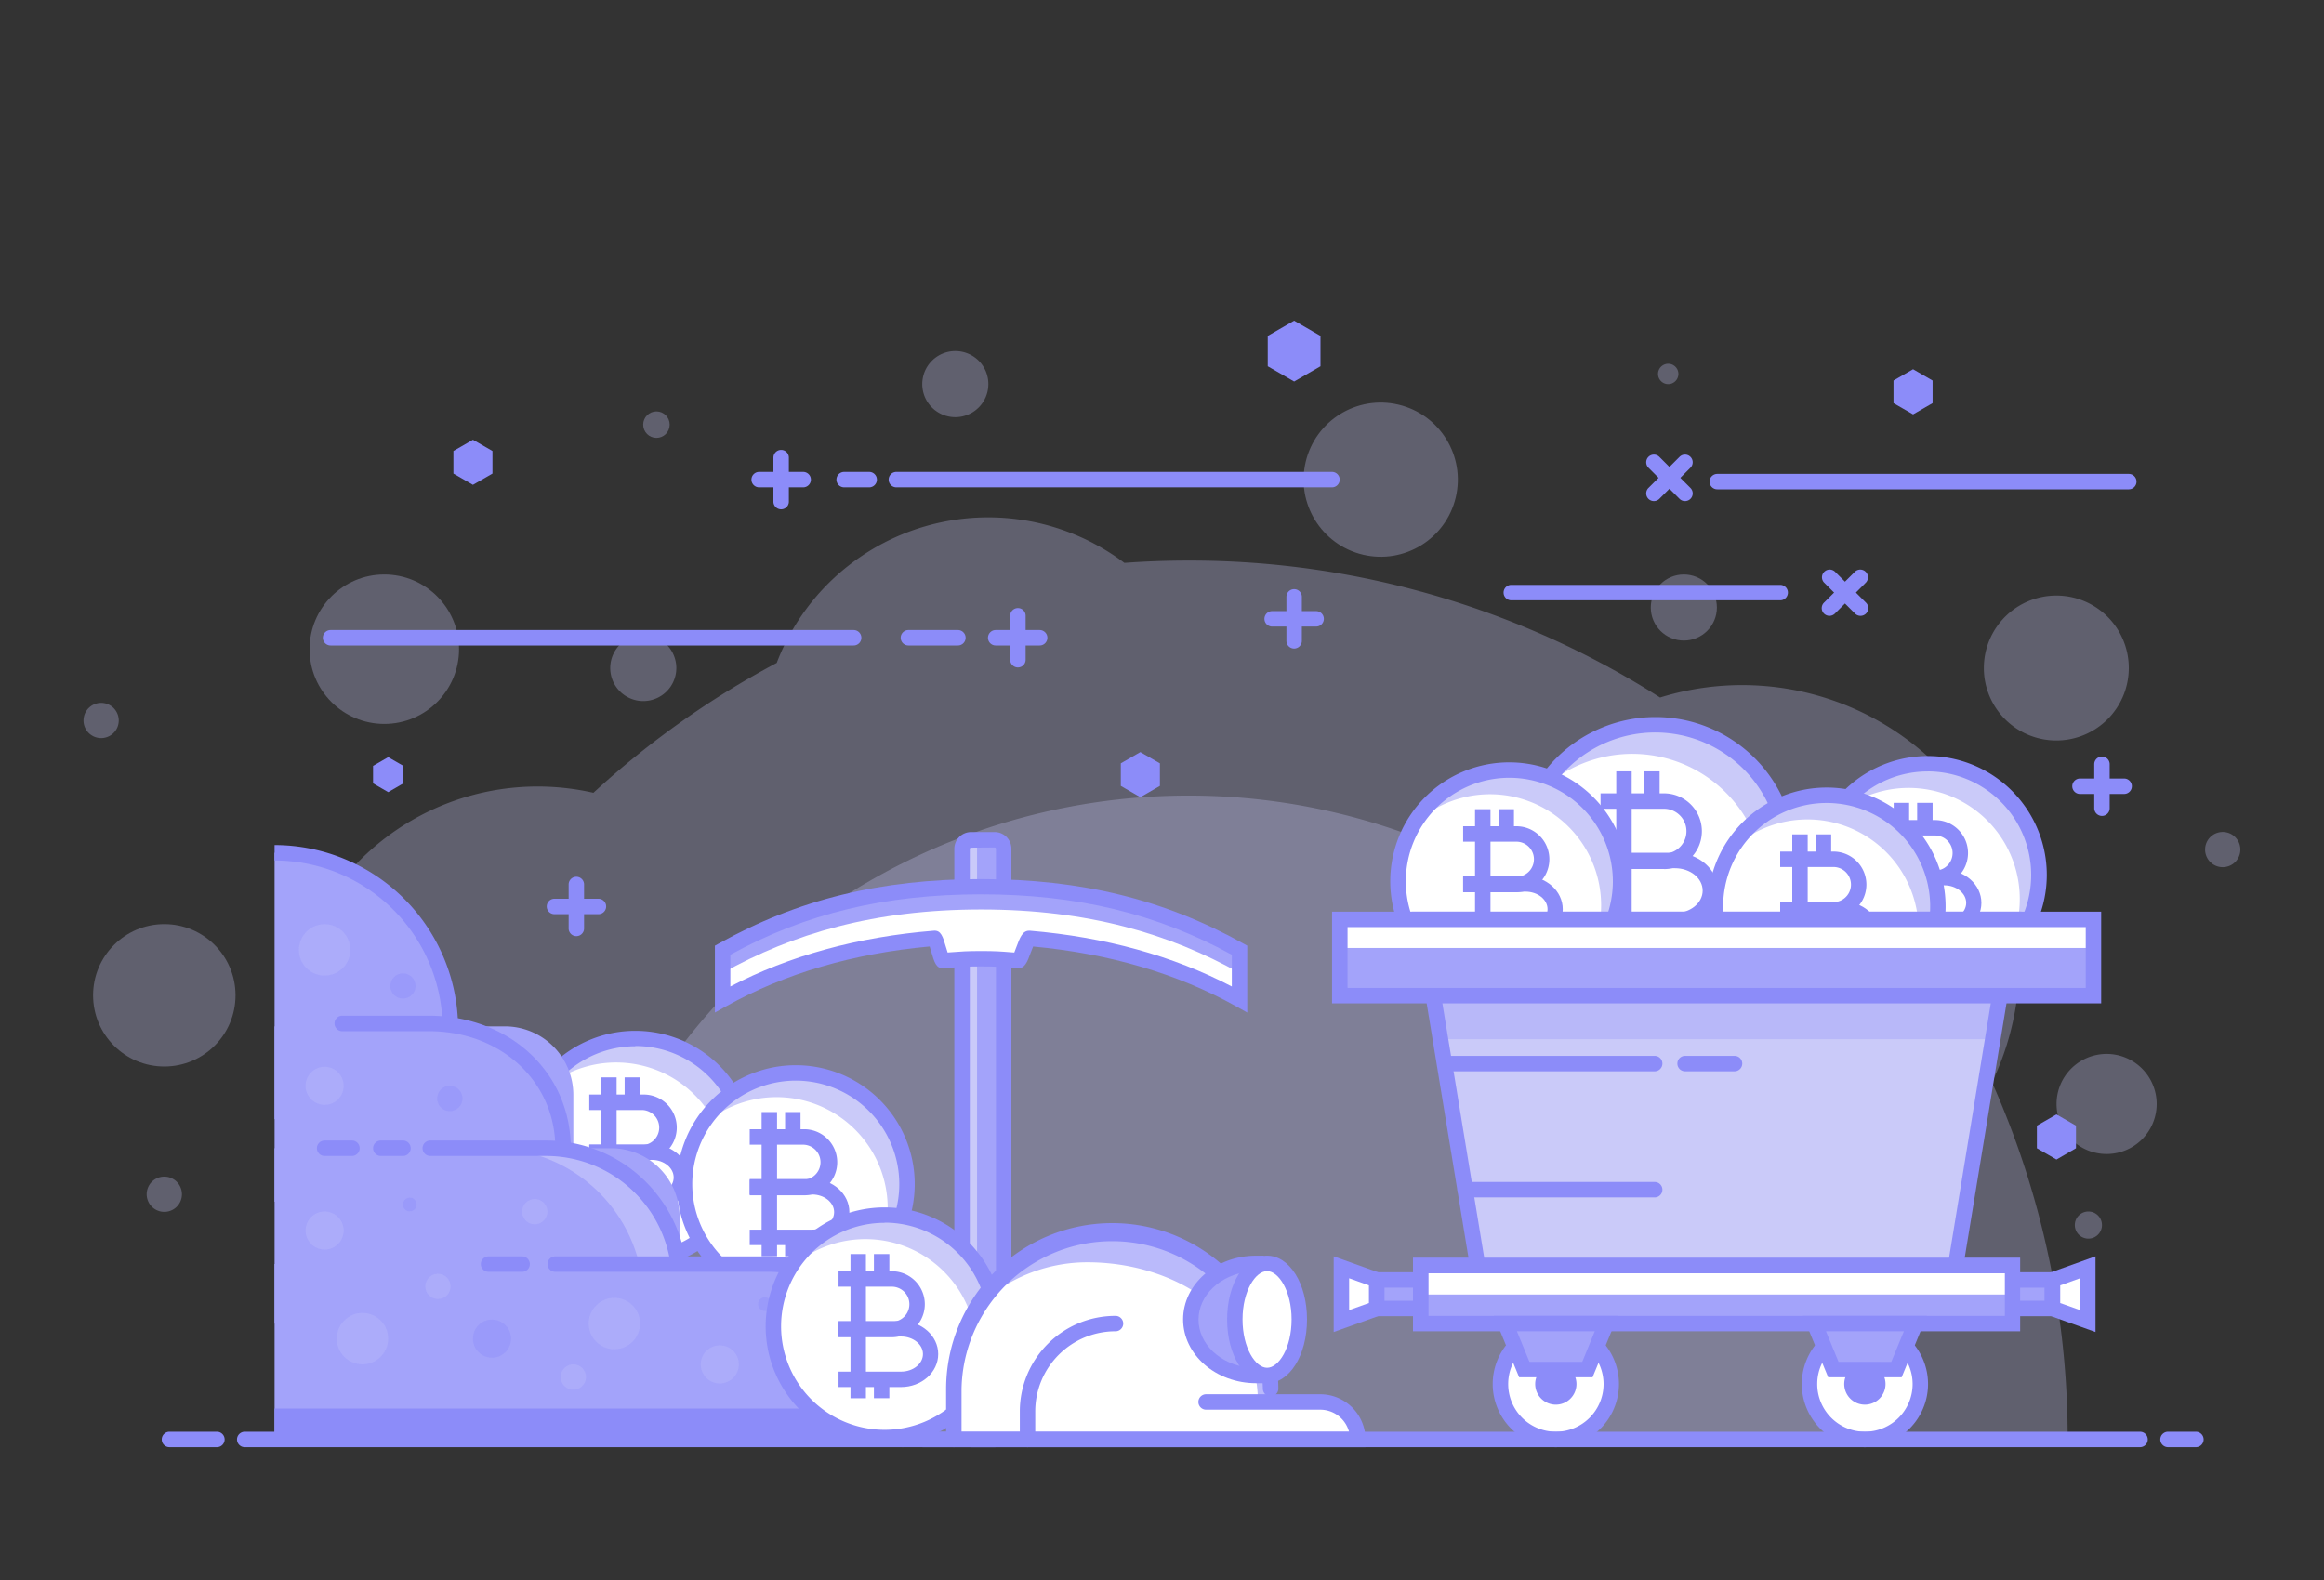 <svg id="Layer_1" data-name="Layer 1" xmlns="http://www.w3.org/2000/svg" viewBox="0 0 500 340"><rect x="0" y="0" width="500" height="340" fill="#333333" stroke="none"/><defs><style>.cls-1{opacity:0.3;}.cls-2{fill:#cacaf9;}.cls-3{fill:#fff;}.cls-4{fill:#8c8cf9;}.cls-5{fill:#a3a3fa;}.cls-6{fill:#babafb;}.cls-7{opacity:0.39;}</style></defs><g class="cls-1"><path class="cls-2" d="M444.85,309.75a188.36,188.36,0,0,0-16.28-76.85,59.64,59.64,0,0,0-71.41-82.8,188.25,188.25,0,0,0-101.43-29.47q-7,0-13.82.5a48.71,48.71,0,0,0-74.8,21.52,190,190,0,0,0-39.44,27.95,54,54,0,0,0-66,52.65,53.76,53.76,0,0,0,12.24,34.23,189,189,0,0,0-7.32,52.27Z"/></g><g class="cls-1"><path class="cls-2" d="M393.11,309.75a137.38,137.38,0,1,0-274.75,0Z"/></g><g class="cls-1"><path class="cls-2" d="M464,237.56a10.77,10.77,0,1,1-10.77-10.77A10.77,10.77,0,0,1,464,237.56Z"/></g><g class="cls-1"><circle class="cls-2" cx="297.04" cy="103.21" r="16.59" transform="translate(128.14 368.46) rotate(-76.67)"/></g><g class="cls-1"><path class="cls-2" d="M145.51,143.75a7.11,7.11,0,1,1-7.1-7.11A7.11,7.11,0,0,1,145.51,143.75Z"/></g><g class="cls-1"><circle class="cls-2" cx="362.27" cy="130.73" r="7.11"/></g><g class="cls-1"><path class="cls-2" d="M212.64,82.66a7.11,7.11,0,1,1-7.1-7.11A7.1,7.1,0,0,1,212.64,82.66Z"/></g><g class="cls-1"><path class="cls-2" d="M452.23,263.61a2.92,2.92,0,1,1-2.92-2.91A2.92,2.92,0,0,1,452.23,263.61Z"/></g><g class="cls-1"><path class="cls-2" d="M361.1,80.47a2.19,2.19,0,1,1-2.19-2.19A2.19,2.19,0,0,1,361.1,80.47Z"/></g><g class="cls-1"><circle class="cls-2" cx="141.23" cy="91.38" r="2.85"/></g><g class="cls-1"><path class="cls-2" d="M25.55,155.05a3.79,3.79,0,1,1-3.79-3.8A3.79,3.79,0,0,1,25.55,155.05Z"/></g><g class="cls-1"><path class="cls-2" d="M482,182.83a3.79,3.79,0,1,1-3.79-3.8A3.79,3.79,0,0,1,482,182.83Z"/></g><g class="cls-1"><circle class="cls-2" cx="82.68" cy="139.7" r="16.08"/></g><g class="cls-1"><path class="cls-2" d="M39.14,257a3.79,3.79,0,1,1-3.79-3.8A3.79,3.79,0,0,1,39.14,257Z"/></g><g class="cls-1"><path class="cls-2" d="M458,143.75a15.59,15.59,0,1,1-15.58-15.59A15.58,15.58,0,0,1,458,143.75Z"/></g><g class="cls-1"><circle class="cls-2" cx="35.35" cy="214.18" r="15.32"/></g><circle class="cls-3" cx="136.69" cy="247.36" r="23.93" transform="translate(-135.54 323.26) rotate(-76.65)"/><path class="cls-2" d="M136.69,223.43a23.89,23.89,0,0,0-20.6,11.79,23.9,23.9,0,0,1,37,29.56,23.91,23.91,0,0,0-16.37-41.35Z"/><path class="cls-4" d="M138.23,249.75H126.78v-3.32h11.45a3.79,3.79,0,0,0,0-7.57H126.78v-3.32h11.45a7.11,7.11,0,1,1,0,14.21Z"/><path class="cls-4" d="M140.21,260.47H126.78v-3.32h13.43c2.61,0,4.73-1.7,4.73-3.78s-2.12-3.78-4.73-3.78H126.78v-3.33h13.43c4.44,0,8,3.19,8,7.11S144.65,260.47,140.21,260.47Z"/><rect class="cls-4" x="129.34" y="231.84" width="3.32" height="31.03"/><rect class="cls-4" x="134.39" y="231.84" width="3.32" height="5.36"/><rect class="cls-4" x="134.39" y="258.81" width="3.32" height="4.06"/><path class="cls-4" d="M136.69,273a25.59,25.59,0,1,1,25.59-25.59A25.62,25.62,0,0,1,136.69,273Zm0-47.86A22.27,22.27,0,1,0,159,247.36,22.29,22.29,0,0,0,136.69,225.09Z"/><path class="cls-3" d="M384.69,184.49A28.53,28.53,0,1,1,356.17,156,28.53,28.53,0,0,1,384.69,184.49Z"/><path class="cls-2" d="M356.17,156A28.48,28.48,0,0,0,331.61,170a28.49,28.49,0,0,1,44.07,35.24A28.5,28.5,0,0,0,356.17,156Z"/><path class="cls-4" d="M358,187H344.35V183.7H358a4.83,4.83,0,0,0,0-9.66H344.35v-3.32H358a8.15,8.15,0,0,1,0,16.3Z"/><path class="cls-4" d="M360.37,199.8h-16v-3.32h16c3.28,0,5.95-2.16,5.95-4.83s-2.67-4.82-5.95-4.82h-16V183.5h16c5.11,0,9.27,3.66,9.27,8.15S365.48,199.8,360.37,199.8Z"/><rect class="cls-4" x="347.73" y="165.99" width="3.32" height="36.99"/><rect class="cls-4" x="353.74" y="165.99" width="3.32" height="6.39"/><rect class="cls-4" x="353.74" y="198.14" width="3.32" height="4.84"/><path class="cls-4" d="M356.17,214.68a30.19,30.19,0,1,1,30.19-30.19A30.23,30.23,0,0,1,356.17,214.68Zm0-57.06A26.87,26.87,0,1,0,383,184.49,26.9,26.9,0,0,0,356.17,157.62Z"/><circle class="cls-3" cx="324.7" cy="189.64" r="23.93" transform="matrix(0.23, -0.97, 0.97, 0.23, 65.23, 461.8)"/><path class="cls-2" d="M324.7,165.71a23.89,23.89,0,0,0-20.6,11.79,23.9,23.9,0,0,1,37,29.56,23.91,23.91,0,0,0-16.37-41.35Z"/><path class="cls-4" d="M326.24,192H314.79v-3.32h11.45a3.78,3.78,0,0,0,0-7.56H314.79v-3.32h11.45a7.1,7.1,0,1,1,0,14.2Z"/><path class="cls-4" d="M328.22,202.75H314.79v-3.32h13.43c2.61,0,4.73-1.69,4.73-3.78s-2.12-3.78-4.73-3.78H314.79v-3.32h13.43c4.44,0,8,3.18,8,7.1S332.66,202.75,328.22,202.75Z"/><rect class="cls-4" x="317.35" y="174.13" width="3.32" height="31.03"/><rect class="cls-4" x="322.4" y="174.13" width="3.32" height="5.36"/><rect class="cls-4" x="322.4" y="201.09" width="3.32" height="4.06"/><path class="cls-4" d="M324.7,215.23a25.59,25.59,0,1,1,25.59-25.59A25.62,25.62,0,0,1,324.7,215.23Zm0-47.86A22.27,22.27,0,1,0,347,189.64,22.29,22.29,0,0,0,324.7,167.37Z"/><circle class="cls-3" cx="414.77" cy="188.28" r="23.93" transform="translate(135.84 548.39) rotate(-76.65)"/><path class="cls-2" d="M414.77,164.35a23.89,23.89,0,0,0-20.6,11.79,23.9,23.9,0,0,1,37,29.56,23.91,23.91,0,0,0-16.37-41.35Z"/><path class="cls-4" d="M416.31,190.67H404.86v-3.32h11.45a3.78,3.78,0,1,0,0-7.56H404.86v-3.32h11.45a7.1,7.1,0,1,1,0,14.2Z"/><path class="cls-4" d="M418.29,201.39H404.86v-3.32h13.43c2.61,0,4.73-1.7,4.73-3.78s-2.12-3.78-4.73-3.78H404.86v-3.32h13.43c4.44,0,8,3.18,8,7.1S422.73,201.39,418.29,201.39Z"/><rect class="cls-4" x="407.42" y="172.76" width="3.32" height="31.03"/><rect class="cls-4" x="412.47" y="172.76" width="3.32" height="5.36"/><rect class="cls-4" x="412.47" y="199.73" width="3.32" height="4.06"/><path class="cls-4" d="M414.77,213.87a25.59,25.59,0,1,1,25.59-25.59A25.62,25.62,0,0,1,414.77,213.87Zm0-47.86A22.27,22.27,0,1,0,437,188.28,22.29,22.29,0,0,0,414.77,166Z"/><circle class="cls-3" cx="392.95" cy="195.06" r="23.93" transform="translate(112.46 532.37) rotate(-76.65)"/><path class="cls-2" d="M393,171.13a23.89,23.89,0,0,0-20.6,11.79,23.9,23.9,0,0,1,37,29.56A23.91,23.91,0,0,0,393,171.13Z"/><path class="cls-4" d="M394.49,197.45H383v-3.32h11.45a3.78,3.78,0,1,0,0-7.56H383v-3.32h11.45a7.1,7.1,0,1,1,0,14.2Z"/><path class="cls-4" d="M396.47,208.17H383v-3.32h13.43c2.61,0,4.73-1.69,4.73-3.78s-2.12-3.78-4.73-3.78H383V194h13.43c4.44,0,8,3.18,8,7.1S400.91,208.17,396.47,208.17Z"/><rect class="cls-4" x="385.6" y="179.55" width="3.32" height="31.03"/><rect class="cls-4" x="390.65" y="179.55" width="3.32" height="5.36"/><rect class="cls-4" x="390.65" y="206.51" width="3.32" height="4.06"/><path class="cls-4" d="M393,220.65a25.59,25.59,0,1,1,25.59-25.59A25.62,25.62,0,0,1,393,220.65Zm0-47.86a22.27,22.27,0,1,0,22.27,22.27A22.29,22.29,0,0,0,393,172.79Z"/><circle class="cls-3" cx="171.21" cy="254.81" r="23.93" transform="translate(-116.24 362.58) rotate(-76.65)"/><path class="cls-2" d="M171.21,230.88a23.9,23.9,0,0,0-20.6,11.8,23.9,23.9,0,0,1,37,29.56,23.91,23.91,0,0,0-16.37-41.36Z"/><path class="cls-4" d="M172.75,257.21H161.3v-3.33h11.45a3.78,3.78,0,0,0,0-7.56H161.3V243h11.45a7.11,7.11,0,1,1,0,14.21Z"/><path class="cls-4" d="M174.74,267.93H161.3v-3.32h13.44c2.6,0,4.72-1.7,4.72-3.78s-2.12-3.79-4.72-3.79H161.3v-3.32h13.44c4.43,0,8,3.19,8,7.11S179.17,267.93,174.74,267.93Z"/><rect class="cls-4" x="163.86" y="239.3" width="3.32" height="31.03"/><rect class="cls-4" x="168.91" y="239.3" width="3.32" height="5.36"/><rect class="cls-4" x="168.91" y="266.27" width="3.32" height="4.06"/><path class="cls-4" d="M171.21,280.4a25.59,25.59,0,1,1,25.59-25.59A25.61,25.61,0,0,1,171.21,280.4Zm0-47.86a22.27,22.27,0,1,0,22.27,22.27A22.29,22.29,0,0,0,171.21,232.54Z"/><path class="cls-4" d="M128.75,196.72h-9.46a1.66,1.66,0,0,1,0-3.32h9.46a1.66,1.66,0,0,1,0,3.32Z"/><path class="cls-4" d="M124,201.45a1.66,1.66,0,0,1-1.66-1.66v-9.46a1.66,1.66,0,1,1,3.32,0v9.46A1.66,1.66,0,0,1,124,201.45Z"/><path class="cls-4" d="M457,170.85H447.5a1.66,1.66,0,0,1,0-3.32H457a1.66,1.66,0,1,1,0,3.32Z"/><path class="cls-4" d="M452.23,175.58a1.67,1.67,0,0,1-1.66-1.66v-9.46a1.66,1.66,0,1,1,3.32,0v9.46A1.66,1.66,0,0,1,452.23,175.58Z"/><path class="cls-4" d="M283.16,134.83H273.7a1.66,1.66,0,0,1,0-3.32h9.46a1.66,1.66,0,0,1,0,3.32Z"/><path class="cls-4" d="M278.43,139.56a1.66,1.66,0,0,1-1.66-1.66v-9.46a1.66,1.66,0,1,1,3.32,0v9.46A1.67,1.67,0,0,1,278.43,139.56Z"/><path class="cls-4" d="M393.59,132.52a1.66,1.66,0,0,1-1.17-2.83l6.69-6.69a1.66,1.66,0,0,1,2.35,2.34l-6.69,6.7A1.68,1.68,0,0,1,393.59,132.52Z"/><path class="cls-4" d="M400.28,132.52a1.66,1.66,0,0,1-1.17-.48l-6.69-6.7a1.66,1.66,0,0,1,2.35-2.34l6.69,6.69a1.66,1.66,0,0,1,0,2.35A1.68,1.68,0,0,1,400.28,132.52Z"/><polygon class="cls-4" points="241.14 164.26 245.34 161.84 249.55 164.26 249.55 169.12 245.34 171.55 241.14 169.12 241.14 164.26"/><polygon class="cls-4" points="97.55 97.05 101.75 94.63 105.95 97.05 105.95 101.91 101.75 104.33 97.55 101.91 97.55 97.05"/><polygon class="cls-4" points="407.38 81.89 411.59 79.46 415.79 81.89 415.79 86.75 411.59 89.17 407.38 86.75 407.38 81.89"/><polygon class="cls-4" points="438.23 242.23 442.44 239.81 446.64 242.23 446.64 247.09 442.44 249.52 438.23 247.09 438.23 242.23"/><polygon class="cls-4" points="272.75 72.28 278.43 69 284.1 72.28 284.1 78.82 278.43 82.1 272.75 78.82 272.75 72.28"/><path class="cls-4" d="M286.57,104.87H192.85a1.66,1.66,0,1,1,0-3.32h93.72a1.66,1.66,0,1,1,0,3.32Z"/><path class="cls-4" d="M187,104.87h-5.38a1.66,1.66,0,1,1,0-3.32H187a1.66,1.66,0,1,1,0,3.32Z"/><path class="cls-4" d="M172.8,104.87h-9.47a1.66,1.66,0,0,1,0-3.32h9.47a1.66,1.66,0,1,1,0,3.32Z"/><path class="cls-4" d="M168.06,109.6a1.66,1.66,0,0,1-1.66-1.66V98.48a1.66,1.66,0,1,1,3.32,0v9.46A1.66,1.66,0,0,1,168.06,109.6Z"/><path class="cls-4" d="M223.68,138.9h-9.46a1.66,1.66,0,1,1,0-3.32h9.46a1.66,1.66,0,0,1,0,3.32Z"/><path class="cls-4" d="M219,143.63a1.66,1.66,0,0,1-1.66-1.66v-9.46a1.66,1.66,0,0,1,3.32,0V142A1.66,1.66,0,0,1,219,143.63Z"/><path class="cls-4" d="M362.52,107.83a1.64,1.64,0,0,1-1.17-.48l-6.69-6.7A1.65,1.65,0,0,1,357,98.31l6.69,6.69a1.66,1.66,0,0,1,0,2.35A1.64,1.64,0,0,1,362.52,107.83Z"/><path class="cls-4" d="M355.83,107.83a1.64,1.64,0,0,1-1.17-.48,1.66,1.66,0,0,1,0-2.35l6.69-6.69a1.65,1.65,0,0,1,2.34,2.34l-6.69,6.7A1.64,1.64,0,0,1,355.83,107.83Z"/><path class="cls-4" d="M383,129.18H325.15a1.66,1.66,0,1,1,0-3.32H383a1.66,1.66,0,1,1,0,3.32Z"/><path class="cls-4" d="M183.66,138.9H71.12a1.66,1.66,0,0,1,0-3.32H183.66a1.66,1.66,0,1,1,0,3.32Z"/><path class="cls-4" d="M458,105.3H369.47a1.66,1.66,0,0,1,0-3.32H458a1.66,1.66,0,1,1,0,3.32Z"/><path class="cls-4" d="M206.09,138.9H195.44a1.66,1.66,0,0,1,0-3.32h10.65a1.66,1.66,0,1,1,0,3.32Z"/><polygon class="cls-4" points="80.26 164.81 83.52 162.93 86.78 164.81 86.78 168.57 83.52 170.46 80.26 168.57 80.26 164.81"/><rect class="cls-5" x="206.95" y="180.71" width="8.95" height="129.03" rx="0.87"/><path class="cls-2" d="M210.21,308.32V182.14a1.43,1.43,0,0,1,1.43-1.43h-3.26a1.43,1.43,0,0,0-1.43,1.43V308.32a1.43,1.43,0,0,0,1.43,1.43h3.26A1.43,1.43,0,0,1,210.21,308.32Z"/><path class="cls-4" d="M214,311.41h-5.08a3.61,3.61,0,0,1-3.6-3.6V182.65a3.61,3.61,0,0,1,3.6-3.6H214a3.6,3.6,0,0,1,3.6,3.6V307.81A3.6,3.6,0,0,1,214,311.41Zm-5.08-129a.28.28,0,0,0-.27.28V307.81a.28.28,0,0,0,.27.28H214a.28.28,0,0,0,.28-.28V182.65a.28.28,0,0,0-.28-.28Z"/><path class="cls-3" d="M266.68,204.47c-15.08-8.43-32.6-13.64-55.61-13.64s-40.52,5.21-55.6,13.64v10.59c12.34-6.9,27.43-11.65,45.53-13.14.45,0,1.43,4.81,1.89,4.78,3.57-.26,4.48-.4,8.18-.4s4.46.13,8,.38c.64,0,1.79-4.79,2.43-4.73,18,1.52,32.94,6.25,45.22,13.11Z"/><path class="cls-5" d="M211.07,190.83c-23,0-40.52,5.21-55.6,13.64v4.89c15.08-8.43,32.59-13.65,55.6-13.65s40.53,5.22,55.61,13.65v-4.89C251.6,196,234.08,190.83,211.07,190.83Z"/><path class="cls-4" d="M153.81,217.89V203.5l.85-.47c16.91-9.46,34.83-13.86,56.41-13.86s39.5,4.4,56.42,13.86l.85.47v14.39l-2.47-1.38c-12.54-7-27.21-11.32-43.6-12.83-.16.39-.34.87-.47,1.21-.77,2.07-1.28,3.57-2.88,3.45l-1.78-.13c-2.14-.17-3.21-.25-6.07-.25s-4.07.09-6.3.26l-1.76.13c-1.58.13-2-1.27-2.66-3.57-.1-.33-.22-.75-.34-1.11-16.45,1.5-31.16,5.81-43.73,12.84Zm67.6-17.61h.19c16.19,1.37,30.78,5.4,43.42,12v-6.83c-16.15-8.84-33.32-13-53.95-13s-37.79,4.12-53.94,13v6.83c12.71-6.63,27.41-10.67,43.73-12,1.58-.15,2,1.26,2.67,3.56.11.34.23.76.35,1.13l.64-.05c2.24-.17,3.47-.27,6.55-.27s4.17.09,6.32.26l.83.06c.16-.39.34-.88.47-1.23C219.43,201.74,220,200.28,221.41,200.28Z"/><path class="cls-5" d="M59.07,220.86h49.55a14.73,14.73,0,0,1,14.73,14.73v23a0,0,0,0,1,0,0H59.07a0,0,0,0,1,0,0V220.86A0,0,0,0,1,59.07,220.86Z"/><path class="cls-5" d="M96.9,240.83H59.07V183.51h0A37.83,37.83,0,0,1,96.9,221.34Z"/><path class="cls-5" d="M59.07,247.09h72.41a14.73,14.73,0,0,1,14.73,14.73v23a0,0,0,0,1,0,0H59.07a0,0,0,0,1,0,0V247.09A0,0,0,0,1,59.07,247.09Z"/><path class="cls-6" d="M113.6,247.09h-7.75a32.61,32.61,0,0,1,32.61,32.61v5.11h7.75V279.7A32.61,32.61,0,0,0,113.6,247.09Z"/><path class="cls-5" d="M59.07,272H179.48a14.73,14.73,0,0,1,14.73,14.73v23a0,0,0,0,1,0,0H59.07a0,0,0,0,1,0,0V272A0,0,0,0,1,59.07,272Z"/><path class="cls-4" d="M59.07,303.1v6.65H194.21v-5.12c0-.52-.05-1-.07-1.53Z"/><path class="cls-4" d="M121.14,248.75a1.66,1.66,0,0,1-1.66-1.66c0-14.36-11.7-25.19-27.2-25.19H73.51a1.67,1.67,0,0,1,0-3.33H92.28c17.4,0,30.52,12.26,30.52,28.52A1.67,1.67,0,0,1,121.14,248.75Z"/><path class="cls-4" d="M98.56,221.34H95.24a36.22,36.22,0,0,0-36.17-36.17v-3.32A39.54,39.54,0,0,1,98.56,221.34Z"/><path class="cls-4" d="M145.83,272.94a1.65,1.65,0,0,1-1.63-1.39,27.08,27.08,0,0,0-26.85-22.8H92.57a1.66,1.66,0,0,1,0-3.32h24.78A30.39,30.39,0,0,1,147.48,271a1.67,1.67,0,0,1-1.38,1.9A1.23,1.23,0,0,1,145.83,272.94Z"/><path class="cls-4" d="M86.7,248.75H81.93a1.66,1.66,0,0,1,0-3.32H86.7a1.66,1.66,0,0,1,0,3.32Z"/><path class="cls-4" d="M75.72,248.75H69.84a1.66,1.66,0,0,1,0-3.32h5.88a1.66,1.66,0,0,1,0,3.32Z"/><path class="cls-4" d="M194.21,311.41a1.67,1.67,0,0,1-1.66-1.66v-8.87a27.23,27.23,0,0,0-27.2-27.2H119.46a1.66,1.66,0,1,1,0-3.32h45.89a30.55,30.55,0,0,1,30.52,30.52v8.87A1.66,1.66,0,0,1,194.21,311.41Z"/><path class="cls-4" d="M112.33,273.68h-7.22a1.66,1.66,0,1,1,0-3.32h7.22a1.66,1.66,0,1,1,0,3.32Z"/><g class="cls-7"><circle class="cls-6" cx="77.98" cy="288.06" r="5.53"/></g><g class="cls-7"><circle class="cls-6" cx="69.84" cy="204.4" r="5.53"/></g><g class="cls-7"><circle class="cls-6" cx="132.18" cy="284.81" r="5.53"/></g><g class="cls-7"><circle class="cls-4" cx="105.85" cy="288.06" r="4.1"/></g><g class="cls-7"><circle class="cls-6" cx="69.84" cy="264.8" r="4.1"/></g><g class="cls-7"><circle class="cls-6" cx="154.86" cy="293.6" r="4.1"/></g><g class="cls-7"><circle class="cls-6" cx="69.84" cy="233.66" r="4.1"/></g><g class="cls-7"><circle class="cls-6" cx="94.22" cy="276.82" r="2.72"/></g><g class="cls-7"><circle class="cls-4" cx="179.58" cy="293.6" r="2.72"/></g><g class="cls-7"><path class="cls-4" d="M99.5,236.38a2.72,2.72,0,1,1-2.72-2.72A2.72,2.72,0,0,1,99.5,236.38Z"/></g><g class="cls-7"><circle class="cls-4" cx="86.69" cy="212.17" r="2.72"/></g><g class="cls-7"><circle class="cls-4" cx="164.57" cy="280.64" r="1.47"/></g><g class="cls-7"><path class="cls-4" d="M89.63,259.18a1.47,1.47,0,1,1-1.47-1.46A1.47,1.47,0,0,1,89.63,259.18Z"/></g><g class="cls-7"><path class="cls-6" d="M126.07,296.32a2.72,2.72,0,1,1-2.72-2.72A2.72,2.72,0,0,1,126.07,296.32Z"/></g><g class="cls-7"><path class="cls-6" d="M117.77,260.74a2.72,2.72,0,1,1-2.72-2.72A2.72,2.72,0,0,1,117.77,260.74Z"/></g><circle class="cls-3" cx="190.32" cy="285.37" r="23.93" transform="translate(-131.27 404.68) rotate(-76.65)"/><path class="cls-2" d="M190.32,261.44a23.9,23.9,0,0,0-20.6,11.79,23.9,23.9,0,0,1,37,29.56,23.91,23.91,0,0,0-16.37-41.35Z"/><path class="cls-4" d="M191.87,287.76H180.41v-3.32h11.46a3.78,3.78,0,0,0,0-7.56H180.41v-3.32h11.46a7.1,7.1,0,0,1,0,14.2Z"/><path class="cls-4" d="M193.85,298.48H180.41v-3.32h13.44c2.6,0,4.72-1.69,4.72-3.78s-2.12-3.78-4.72-3.78H180.41v-3.32h13.44c4.43,0,8,3.18,8,7.1S198.28,298.48,193.85,298.48Z"/><rect class="cls-4" x="182.98" y="269.86" width="3.32" height="31.03"/><rect class="cls-4" x="188.02" y="269.86" width="3.32" height="5.36"/><rect class="cls-4" x="188.02" y="296.82" width="3.32" height="4.06"/><path class="cls-4" d="M190.32,311a25.59,25.59,0,1,1,25.59-25.59A25.62,25.62,0,0,1,190.32,311Zm0-47.86a22.27,22.27,0,1,0,22.27,22.27A22.29,22.29,0,0,0,190.32,263.1Z"/><rect class="cls-5" x="296.18" y="275.43" width="13.23" height="6.14"/><path class="cls-4" d="M311.07,283.23H294.52v-9.46h16.55Zm-13.23-3.32h9.9v-2.82h-9.9Z"/><polygon class="cls-3" points="288.6 284.28 296.18 281.57 296.18 275.43 288.6 272.71 288.6 284.28"/><path class="cls-4" d="M286.94,286.64V270.35l10.9,3.91v8.48Zm3.32-11.57v6.85l4.26-1.52v-3.8Z"/><rect class="cls-5" x="428.37" y="275.43" width="13.23" height="6.14" transform="translate(869.96 557) rotate(180)"/><path class="cls-4" d="M443.25,283.23H426.71v-9.46h16.54ZM430,279.91h9.9v-2.82H430Z"/><polygon class="cls-3" points="449.18 284.28 441.59 281.57 441.59 275.43 449.18 272.71 449.18 284.28"/><path class="cls-4" d="M450.84,286.64l-10.91-3.9v-8.48l10.91-3.91Zm-7.59-6.24,4.26,1.52v-6.85l-4.26,1.53Z"/><path class="cls-3" d="M346.65,297.83a11.92,11.92,0,1,1-11.92-11.92A11.92,11.92,0,0,1,346.65,297.83Z"/><path class="cls-4" d="M339.17,297.83a4.44,4.44,0,1,1-4.44-4.44A4.43,4.43,0,0,1,339.17,297.83Z"/><path class="cls-4" d="M334.74,311.41a13.58,13.58,0,1,1,13.57-13.58A13.6,13.6,0,0,1,334.74,311.41Zm0-23.84A10.26,10.26,0,1,0,345,297.83,10.27,10.27,0,0,0,334.74,287.57Z"/><path class="cls-3" d="M413.15,297.83a11.92,11.92,0,1,1-11.92-11.92A11.92,11.92,0,0,1,413.15,297.83Z"/><path class="cls-4" d="M405.66,297.83a4.44,4.44,0,1,1-4.43-4.44A4.43,4.43,0,0,1,405.66,297.83Z"/><path class="cls-4" d="M401.23,311.41a13.58,13.58,0,1,1,13.58-13.58A13.6,13.6,0,0,1,401.23,311.41Zm0-23.84a10.26,10.26,0,1,0,10.26,10.26A10.27,10.27,0,0,0,401.23,287.57Z"/><polygon class="cls-2" points="419.4 280.44 319.25 280.44 305.68 197.84 432.98 197.84 419.4 280.44"/><g class="cls-1"><polygon class="cls-4" points="428.74 223.62 432.98 197.84 305.68 197.84 309.91 223.62 428.74 223.62"/></g><path class="cls-4" d="M420.82,282.1h-103l-14.12-85.92H434.93Zm-100.16-3.32H418l13-79.28H307.63Z"/><rect class="cls-5" x="288.26" y="197.84" width="162.14" height="16.41"/><rect class="cls-3" x="288.26" y="197.84" width="162.14" height="6.15"/><path class="cls-4" d="M452.06,215.91H286.59V196.18H452.06Zm-162.14-3.32H448.74V199.5H289.92Z"/><rect class="cls-5" x="305.68" y="272.3" width="127.3" height="12.52"/><rect class="cls-3" x="305.68" y="272.3" width="127.3" height="6.26"/><path class="cls-4" d="M434.63,286.48H304V270.64H434.63Zm-127.29-3.32h124V274h-124Z"/><path class="cls-4" d="M356,230.53H312.12a1.66,1.66,0,0,1,0-3.32H356a1.66,1.66,0,0,1,0,3.32Z"/><path class="cls-4" d="M356,257.67H315.23a1.66,1.66,0,0,1,0-3.32H356a1.66,1.66,0,0,1,0,3.32Z"/><path class="cls-4" d="M373.18,230.53H362.54a1.66,1.66,0,0,1,0-3.32h10.64a1.66,1.66,0,0,1,0,3.32Z"/><polygon class="cls-5" points="341.52 294.72 327.95 294.72 323.88 284.82 345.59 284.82 341.52 294.72"/><path class="cls-4" d="M342.63,296.38H326.84l-5.44-13.22h26.67Zm-13.57-3.32h11.35l2.7-6.58H326.36Z"/><polygon class="cls-5" points="408.01 294.72 394.44 294.72 390.37 284.82 412.08 284.82 408.01 294.72"/><path class="cls-4" d="M409.13,296.38h-15.8l-5.44-13.22h26.67Zm-13.57-3.32H406.9l2.71-6.58H392.85Z"/><path class="cls-3" d="M284.06,301.69h-10.7v-2.75a34.07,34.07,0,0,0-34.07-34.07h0a34.07,34.07,0,0,0-34.07,34.07V309l-6.65.72h93.55A8.06,8.06,0,0,0,284.06,301.69Z"/><path class="cls-6" d="M273.36,301.69v-2.75a34.07,34.07,0,0,0-34.07-34.07h0a34,34,0,0,0-29,16.33,34,34,0,0,1,23.64-9.57h0c18.82,0,36.7,11.19,36.7,30Z"/><polygon class="cls-6" points="199.8 309.61 198.57 309.75 199.8 309.75 199.8 309.61"/><path class="cls-4" d="M293.78,311.41H198.57a1.66,1.66,0,1,1,0-3.32h91.67a6.41,6.41,0,0,0-6.18-4.74H259.49a1.66,1.66,0,1,1,0-3.32h24.57a9.73,9.73,0,0,1,9.72,9.72Z"/><path class="cls-4" d="M205.21,311.41a1.67,1.67,0,0,1-1.66-1.66V298.94a35.74,35.74,0,0,1,71.48,0,1.67,1.67,0,0,1-3.33,0,32.42,32.42,0,0,0-64.83,0v10.81A1.66,1.66,0,0,1,205.21,311.41Z"/><path class="cls-4" d="M221.07,311.41a1.66,1.66,0,0,1-1.66-1.66v-6A20.57,20.57,0,0,1,240,283.16a1.66,1.66,0,1,1,0,3.32,17.25,17.25,0,0,0-17.27,17.26v6A1.66,1.66,0,0,1,221.07,311.41Z"/><path class="cls-5" d="M270.24,271.87c-7.75,0-14,5.4-14,12.06s6.29,12.06,14,12.06Z"/><path class="cls-4" d="M271.9,297.65h-1.66c-8.66,0-15.7-6.15-15.7-13.72s7-13.72,15.7-13.72h1.66Zm-3.32-24c-6,.69-10.72,5.05-10.72,10.31s4.68,9.63,10.72,10.31Z"/><path class="cls-3" d="M279.54,283.93c0,6.66-3.1,12.06-6.93,12.06s-6.94-5.4-6.94-12.06,3.11-12.06,6.94-12.06S279.54,277.27,279.54,283.93Z"/><path class="cls-4" d="M272.61,297.65c-4.82,0-8.6-6-8.6-13.72s3.78-13.72,8.6-13.72,8.59,6,8.59,13.72S277.42,297.65,272.61,297.65Zm0-24.12c-2.5,0-5.28,4.27-5.28,10.4s2.78,10.4,5.28,10.4,5.27-4.27,5.27-10.4S275.1,273.53,272.61,273.53Z"/><path class="cls-4" d="M460.42,311.41H52.65a1.66,1.66,0,1,1,0-3.32H460.42a1.66,1.66,0,0,1,0,3.32Z"/><path class="cls-4" d="M472.44,311.41h-6a1.66,1.66,0,0,1,0-3.32h6a1.66,1.66,0,0,1,0,3.32Z"/><path class="cls-4" d="M46.67,311.41H36.46a1.66,1.66,0,1,1,0-3.32H46.67a1.66,1.66,0,0,1,0,3.32Z"/></svg>